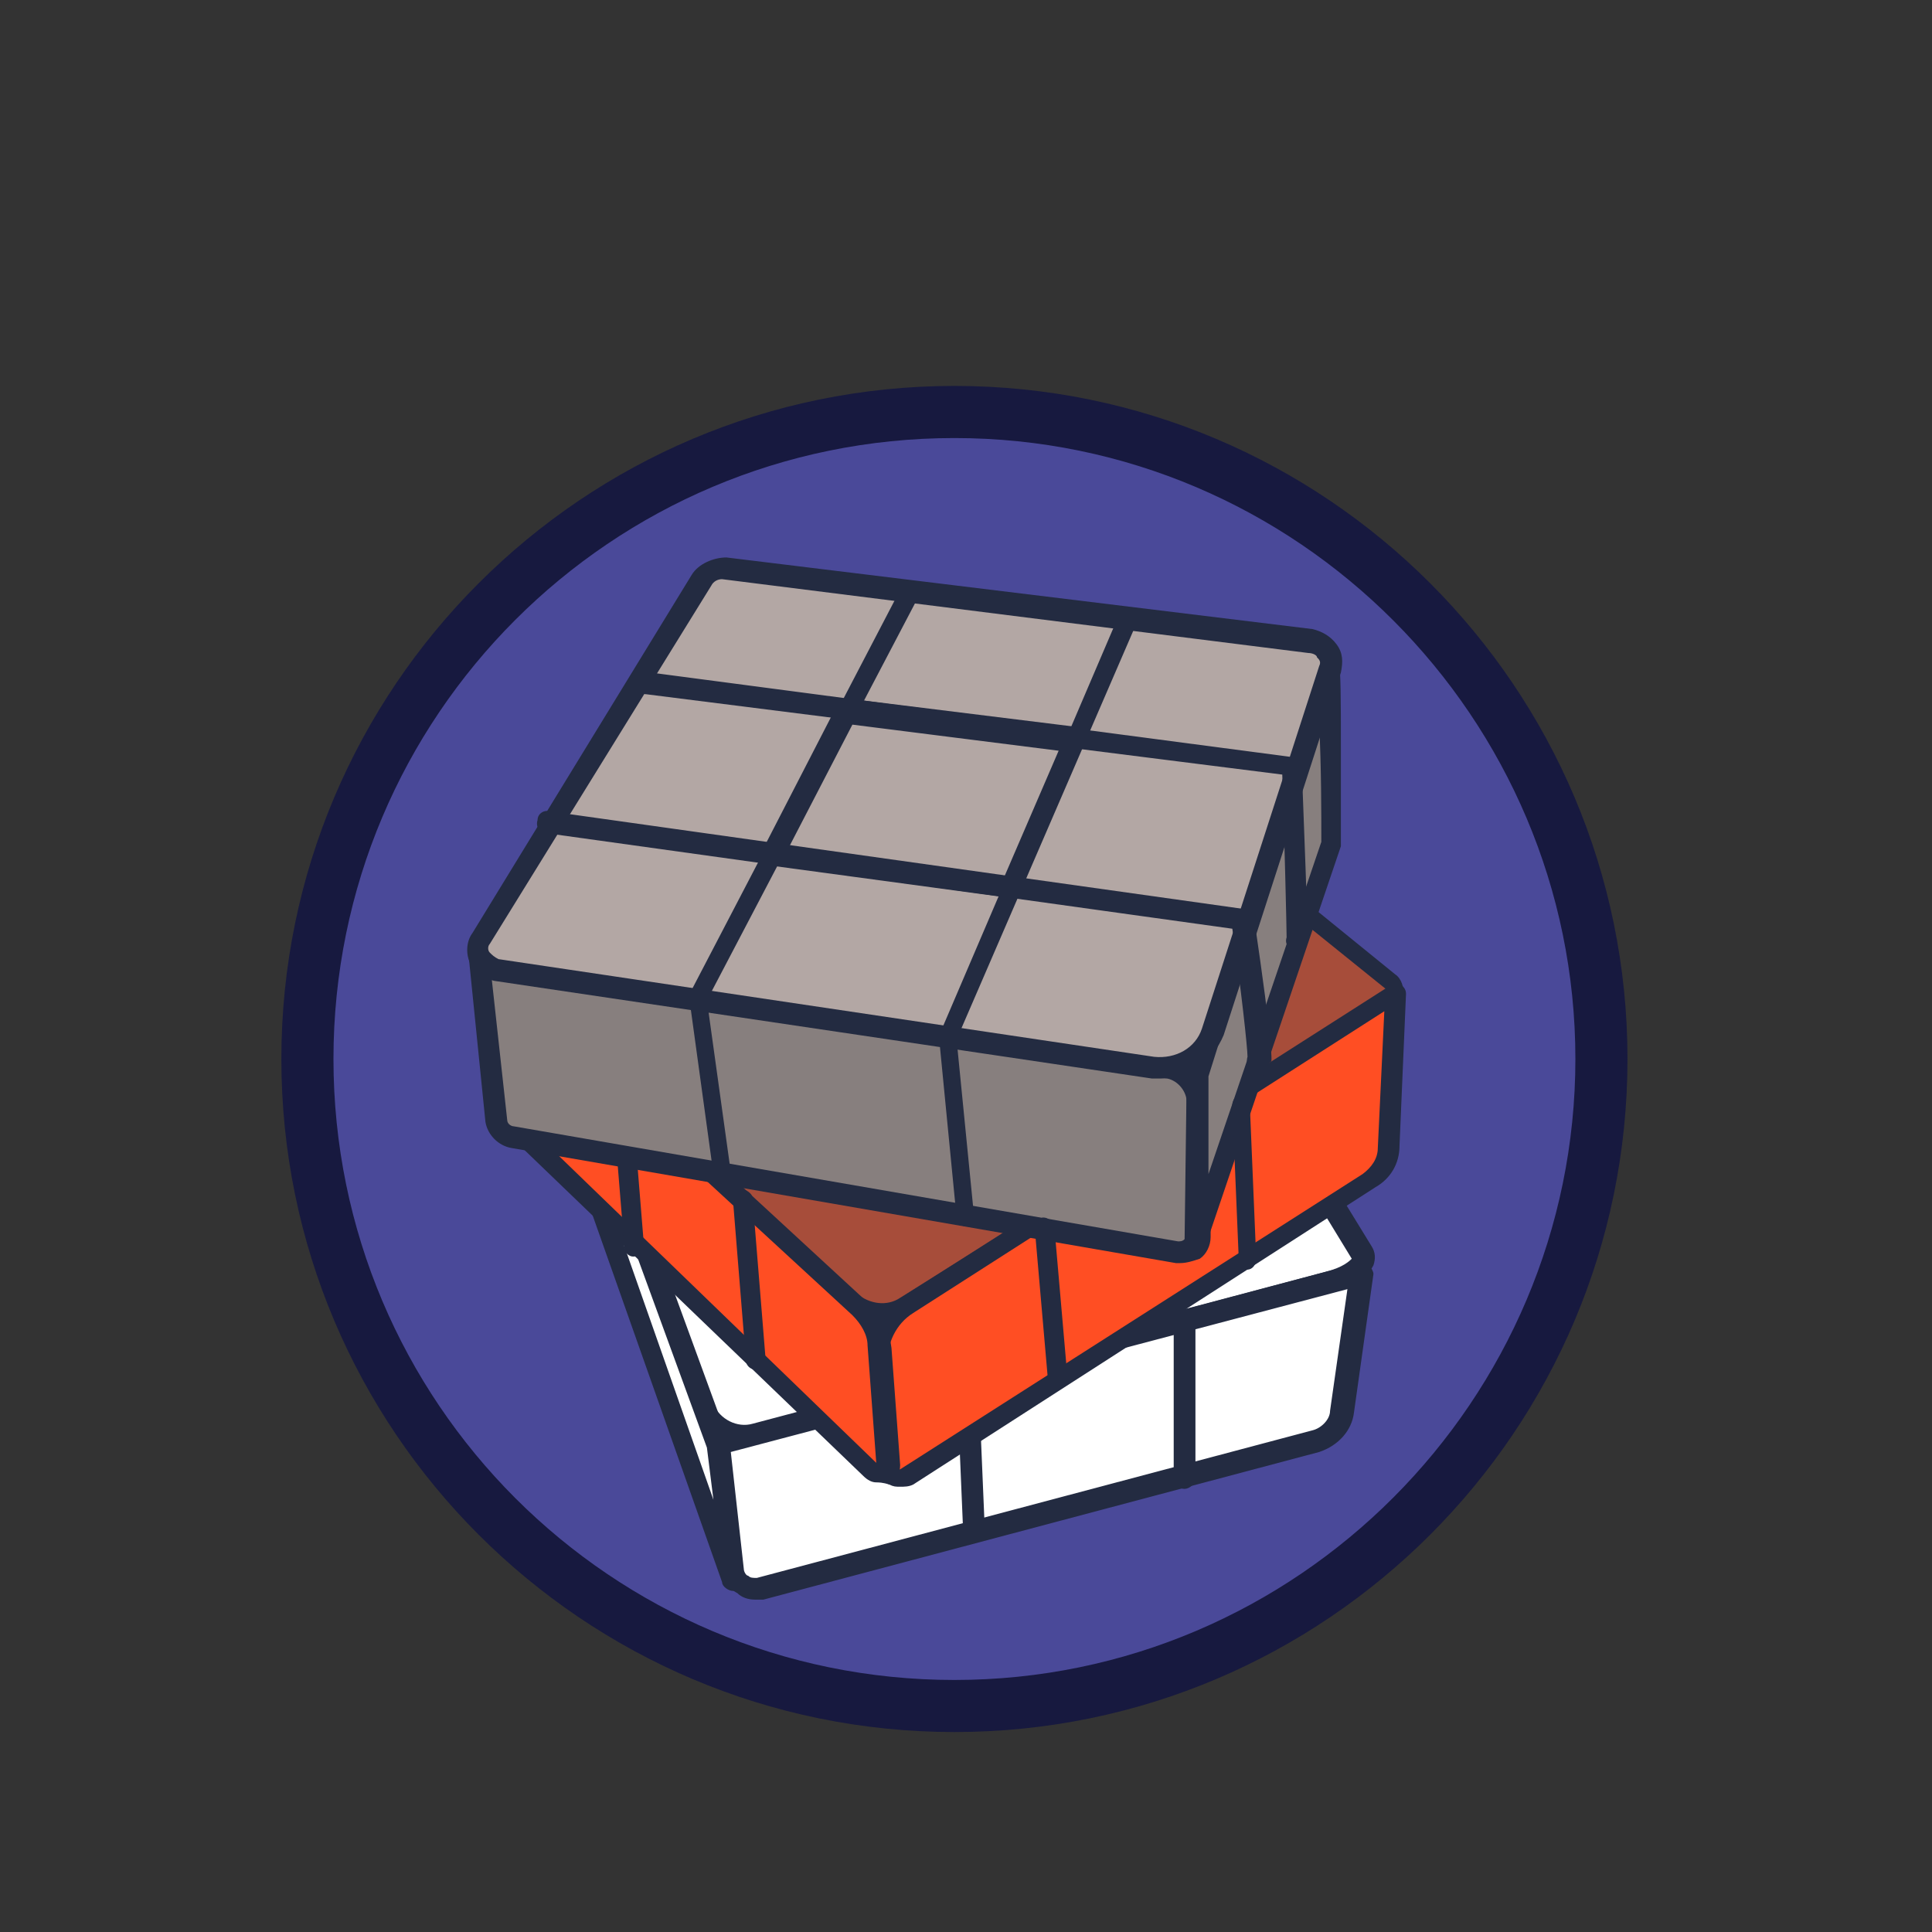 <svg width="120" height="120" viewBox="0 0 120 120" xmlns="http://www.w3.org/2000/svg"><rect x="0" y="0" width="120" height="120" fill="#333333" stroke="none"/><circle fill="#4A4999" cx="32.4" cy="33.6" r="29.8" transform="matrix(1.349 0 0 1.349 15.588 20.465)"/><path fill="#17193F" d="M59.28 107.58c-23.06 0-41.804-18.744-41.804-41.804S36.22 23.97 59.28 23.97s41.806 18.746 41.806 41.806S82.34 107.58 59.28 107.58zm0-80.372c-21.306 0-38.568 17.26-38.568 38.568s17.262 38.57 38.57 38.57S97.85 86.948 97.85 65.775 80.588 27.208 59.28 27.208z"/><path fill="#FFF" d="M39.323 75.62v1.08l4.315 10.788c.54 1.348 1.888 2.023 3.236 1.618l35.602-9.44c.944-.27 2.427-.81 2.023-1.753l-3.642-5.933-41.535 3.64z"/><path fill="#232B41" d="M46.2 89.78c-1.348 0-2.697-.81-3.236-2.157l-4.316-10.79v-1.348c0-.404.27-.673.675-.673l41.535-3.642c.27 0 .54.135.674.27l3.64 5.934c.27.404.27.81.136 1.213-.405.81-1.483 1.35-2.427 1.484l-35.6 9.44c-.54.27-.81.27-1.08.27zm-6.203-13.215l4.315 10.653c.405.944 1.484 1.484 2.428 1.214l35.6-9.44c1.08-.27 1.485-.674 1.62-.81l-3.372-5.528-40.456 3.506v.405z"/><path fill="#FFF" d="M47.144 98.68l34.523-9.17c.81-.27 1.483-.943 1.618-1.752l1.214-8.63L44.716 89.78l.944 7.822c0 .674.675 1.214 1.484 1.08z"/><path fill="#232B41" d="M46.874 99.355c-.404 0-.81-.135-1.078-.404-.54-.27-.81-.81-.81-1.348l-1.078-7.822c0-.27.134-.674.54-.674l39.916-10.653c.27 0 .405 0 .674.134.135.135.27.405.27.54l-1.214 8.63c-.135 1.08-.944 2.023-2.157 2.428l-34.523 9.17h-.54zm-1.483-9.17l.81 7.282c0 .135.135.405.27.405.135.135.27.135.54.135l34.522-9.17c.54-.135 1.08-.675 1.08-1.214l1.078-7.552-38.3 10.115z"/><path fill="#FFF" d="M60.225 85.465l.27 9.575"/><path fill="#232B41" d="M60.495 95.714c-.405 0-.675-.27-.675-.674l-.404-9.575c0-.405.27-.674.674-.674.405 0 .674.27.674.675l.405 9.575c0 .404-.27.674-.675.674z"/><path fill="#FFF" d="M36.49 72.924l8.9 25.217c0 .136.27.136.27 0l-.943-8.36-6.608-17.935-1.62 1.08z"/><path fill="#232B41" d="M45.526 98.816c-.27 0-.674-.27-.674-.54l-8.9-25.218c-.136-.27 0-.54.27-.81l1.482-1.078c.135-.134.405-.134.54-.134s.404.27.404.404l6.608 18.07v.136l.944 8.36c0 .405-.27.81-.54.81h-.134zM37.3 73.193l7.012 19.96-.404-3.238-6.204-16.99-.404.268z"/><path fill="#A74D3A" d="M42.964 71.845l9.844 9.035c.944.81 2.427.944 3.506.27l30.073-18.88c.135-.135.27-.27.404-.54 0-.27 0-.54-.268-.808l-8.63-7.013-34.928 17.935z"/><path fill="#232B41" d="M54.696 82.094c-.81 0-1.753-.27-2.293-.944l-9.844-8.9c-.136-.136-.27-.27-.136-.54 0-.135.135-.405.27-.405l34.658-17.8c.27-.135.404-.135.674 0l8.63 7.012c.405.27.54.81.54 1.348 0 .405-.27.675-.674.944L56.45 81.69c-.405.27-1.08.404-1.754.404zM44.042 71.98l9.17 8.36c.81.675 1.89.81 2.698.27l30.072-18.88.135-.134v-.135l-8.36-6.742L44.04 71.98z"/><path fill="#FF4E23" d="M86.252 71.17l.405-9.44L56.45 81.016c-1.215.81-1.89 2.158-1.89 3.64l.406 6.34c0 .673.81 1.078 1.348.673l28.724-18.34c.81-.54 1.214-1.348 1.214-2.158z"/><path fill="#232B41" d="M55.91 92.343c-.27 0-.405 0-.675-.135-.54-.27-.81-.674-.81-1.214l-.403-6.338c-.135-1.753.674-3.37 2.157-4.18L86.386 61.19c.135-.134.404-.134.674 0 .136.136.27.27.27.54l-.404 9.44c0 1.08-.54 2.023-1.483 2.563L56.72 92.208c-.27.135-.54.135-.81.135zM85.982 62.81L56.72 81.553c-1.08.675-1.62 1.888-1.62 3.102l.405 6.338c0 .135.135.135.135.27h.27l28.724-18.34c.54-.405.944-.944.944-1.62l.404-8.495z"/><path fill="#FF4E23" d="M32.85 70.9l21.172 20.5c.404.403 1.08.134.944-.406l-.54-7.282c0-.944-.404-1.753-1.08-2.293l-13.89-12.812L32.85 70.9z"/><path fill="#232B41" d="M54.426 92.073c-.27 0-.54-.135-.81-.405l-21.17-20.363c-.136-.135-.27-.404-.136-.54 0-.27.135-.404.405-.404l6.742-2.29c.27-.136.405 0 .675.134l13.89 12.81c.81.675 1.213 1.62 1.348 2.698l.54 7.282c0 .54-.27.944-.675 1.214-.404-.135-.674-.135-.81-.135zM33.928 71.036L54.426 90.86l-.54-7.283c0-.674-.404-1.348-.943-1.888l-13.62-12.542-5.395 1.888z"/><path fill="#232B41" d="M39.323 78.048c-.27 0-.54-.27-.54-.54l-.81-9.98c0-.268.27-.673.54-.673s.675.27.675.54l.81 9.98c0 .403-.27.673-.675.673z"/><path fill="#877F7E" d="M29.613 58.9l1.214 10.652c.135.54.54.944 1.08 1.08l41.13 7.146c.673.135 1.348-.404 1.348-1.078v-8.227c0-1.078-.81-2.022-1.753-2.157L29.612 58.9z"/><path fill="#232B41" d="M73.306 78.453h-.27L31.77 71.305c-.808-.135-1.483-.81-1.618-1.618l-1.078-10.653c0-.27 0-.405.27-.54.134-.135.404-.27.54-.135l42.883 7.416c1.348.27 2.427 1.35 2.427 2.832v8.226c0 .54-.27 1.08-.674 1.35-.405.134-.81.27-1.214.27zM30.422 59.708l1.08 9.844c0 .27.27.405.404.405l41.265 7.147c.136 0 .27 0 .406-.135 0 0 .134-.136.134-.27v-8.227c0-.674-.54-1.348-1.213-1.483l-42.075-7.282z"/><path fill="#877F7E" d="M82.61 52.29l-8.36 24.814.135-10.384 8.09-26.162.136 11.733z"/><path fill="#232B41" d="M74.25 77.778c-.405 0-.674-.404-.674-.674l.134-10.384v-.135l8.092-26.16c.135-.27.404-.54.81-.406.27 0 .403.134.538.808v.135c.135.81.135 2.427.135 5.53v6.068l-8.36 24.68c-.136.27-.405.538-.675.538zm.81-10.923v6.07l7.01-20.634c0-1.752 0-4.72-.133-7.28L75.06 66.854z"/><path fill="#B3A7A4" d="M29.883 58.224l13.62-22.25c.27-.54.944-.81 1.483-.675l36.41 4.45c.81.134 1.35.943 1.08 1.752l-7.282 22.52c-.54 1.485-2.023 2.563-3.64 2.294l-40.862-6.07c-.81-.134-1.35-1.212-.81-2.022z"/><path fill="#232B41" d="M72.092 66.99h-.54l-40.86-6.068c-.674-.135-1.214-.54-1.484-1.08s-.27-1.348.135-1.887l13.62-22.25c.405-.676 1.35-1.08 2.158-1.08l36.412 4.45c.54.135 1.08.405 1.483.944s.405 1.078.27 1.752l-7.282 22.52c-.674 1.62-2.158 2.698-3.91 2.698zm-27.24-31.017c-.27 0-.54.135-.675.405l-13.755 22.25c-.135.136-.135.406 0 .54.135.135.27.27.54.405l40.726 6.068c1.348.136 2.562-.538 2.966-1.752l7.283-22.52c.134-.27 0-.405-.135-.54 0-.135-.27-.27-.54-.27l-36.41-4.585z"/><path fill="#232B41" d="M44.852 73.463c-.27 0-.54-.27-.54-.54L42.83 62.136v-.404L56.044 36.38c.134-.27.54-.405.81-.27.268.135.403.54.268.81L43.908 62.134 45.39 72.79c0 .403-.134.673-.538.673z"/><g><path fill="#232B41" d="M59.955 76.16c-.27 0-.54-.27-.54-.54l-1.078-11.057v-.27L69.53 38.13c.135-.27.54-.403.81-.27.27.136.404.54.27.81L59.415 64.564l1.08 10.923c.134.27-.136.674-.54.674.134 0 0 0 0 0z"/></g><g><path fill="#FFF" d="M73.576 81.96v9.843"/><path fill="#232B41" d="M73.576 92.477c-.405 0-.675-.27-.675-.674V81.96c0-.406.27-.675.676-.675s.674.27.674.674v9.843c0 .405-.405.674-.674.674z"/></g><g><path fill="#232B41" d="M46.874 85.06c-.27 0-.54-.27-.54-.54l-.808-9.978c0-.27.27-.674.54-.674s.674.27.674.54l.81 9.978c0 .405-.27.674-.676.674z"/></g><g><path fill="#232B41" d="M65.62 86.14c-.27 0-.54-.27-.54-.54l-.81-9.305c0-.27.27-.674.54-.674s.674.27.674.54l.81 9.305c0 .27-.27.54-.675.674.134 0 .134 0 0 0z"/></g><g><path fill="#232B41" d="M77.486 78.857c-.27 0-.54-.27-.54-.54l-.404-9.71c0-.268.27-.673.54-.673s.54.27.54.54l.404 9.71c0 .403-.27.673-.54.673z"/></g><g><path fill="#232B41" d="M78.16 66.45h-.27c-.27-.134-.538-.404-.404-.81 0-.538-.404-4.314-.944-7.955L33.928 51.75c-.404 0-.674-.403-.54-.808 0-.404.406-.674.81-.54l43.154 6.07c.27 0 .54.27.54.54 1.213 8.225 1.078 8.764 1.078 8.9-.27.27-.54.54-.81.54z"/></g><g><path fill="#232B41" d="M80.588 59.034h-.27c-.27-.135-.54-.405-.404-.81 0-.54-.135-6.203-.27-10.114l-39.512-4.99c-.405 0-.675-.404-.54-.808 0-.405.405-.675.81-.54l39.916 5.26c.27 0 .54.27.54.674.404 10.653.404 10.788.27 11.058 0 .135-.27.27-.54.27z"/></g><g><path fill="#232B41" d="M62.922 55.797s-.135 0 0 0l-14.97-2.023c-.268 0-.403-.135-.538-.404-.135-.135-.135-.405 0-.675l4.585-8.9c.134-.27.403-.405.673-.405l14.16 1.754c.27 0 .404.134.54.27.134.134.134.404 0 .54l-3.91 9.17c0 .538-.27.673-.54.673zm-13.89-3.236l13.35 1.888 3.372-7.82-12.81-1.62-3.912 7.553z"/></g></svg>